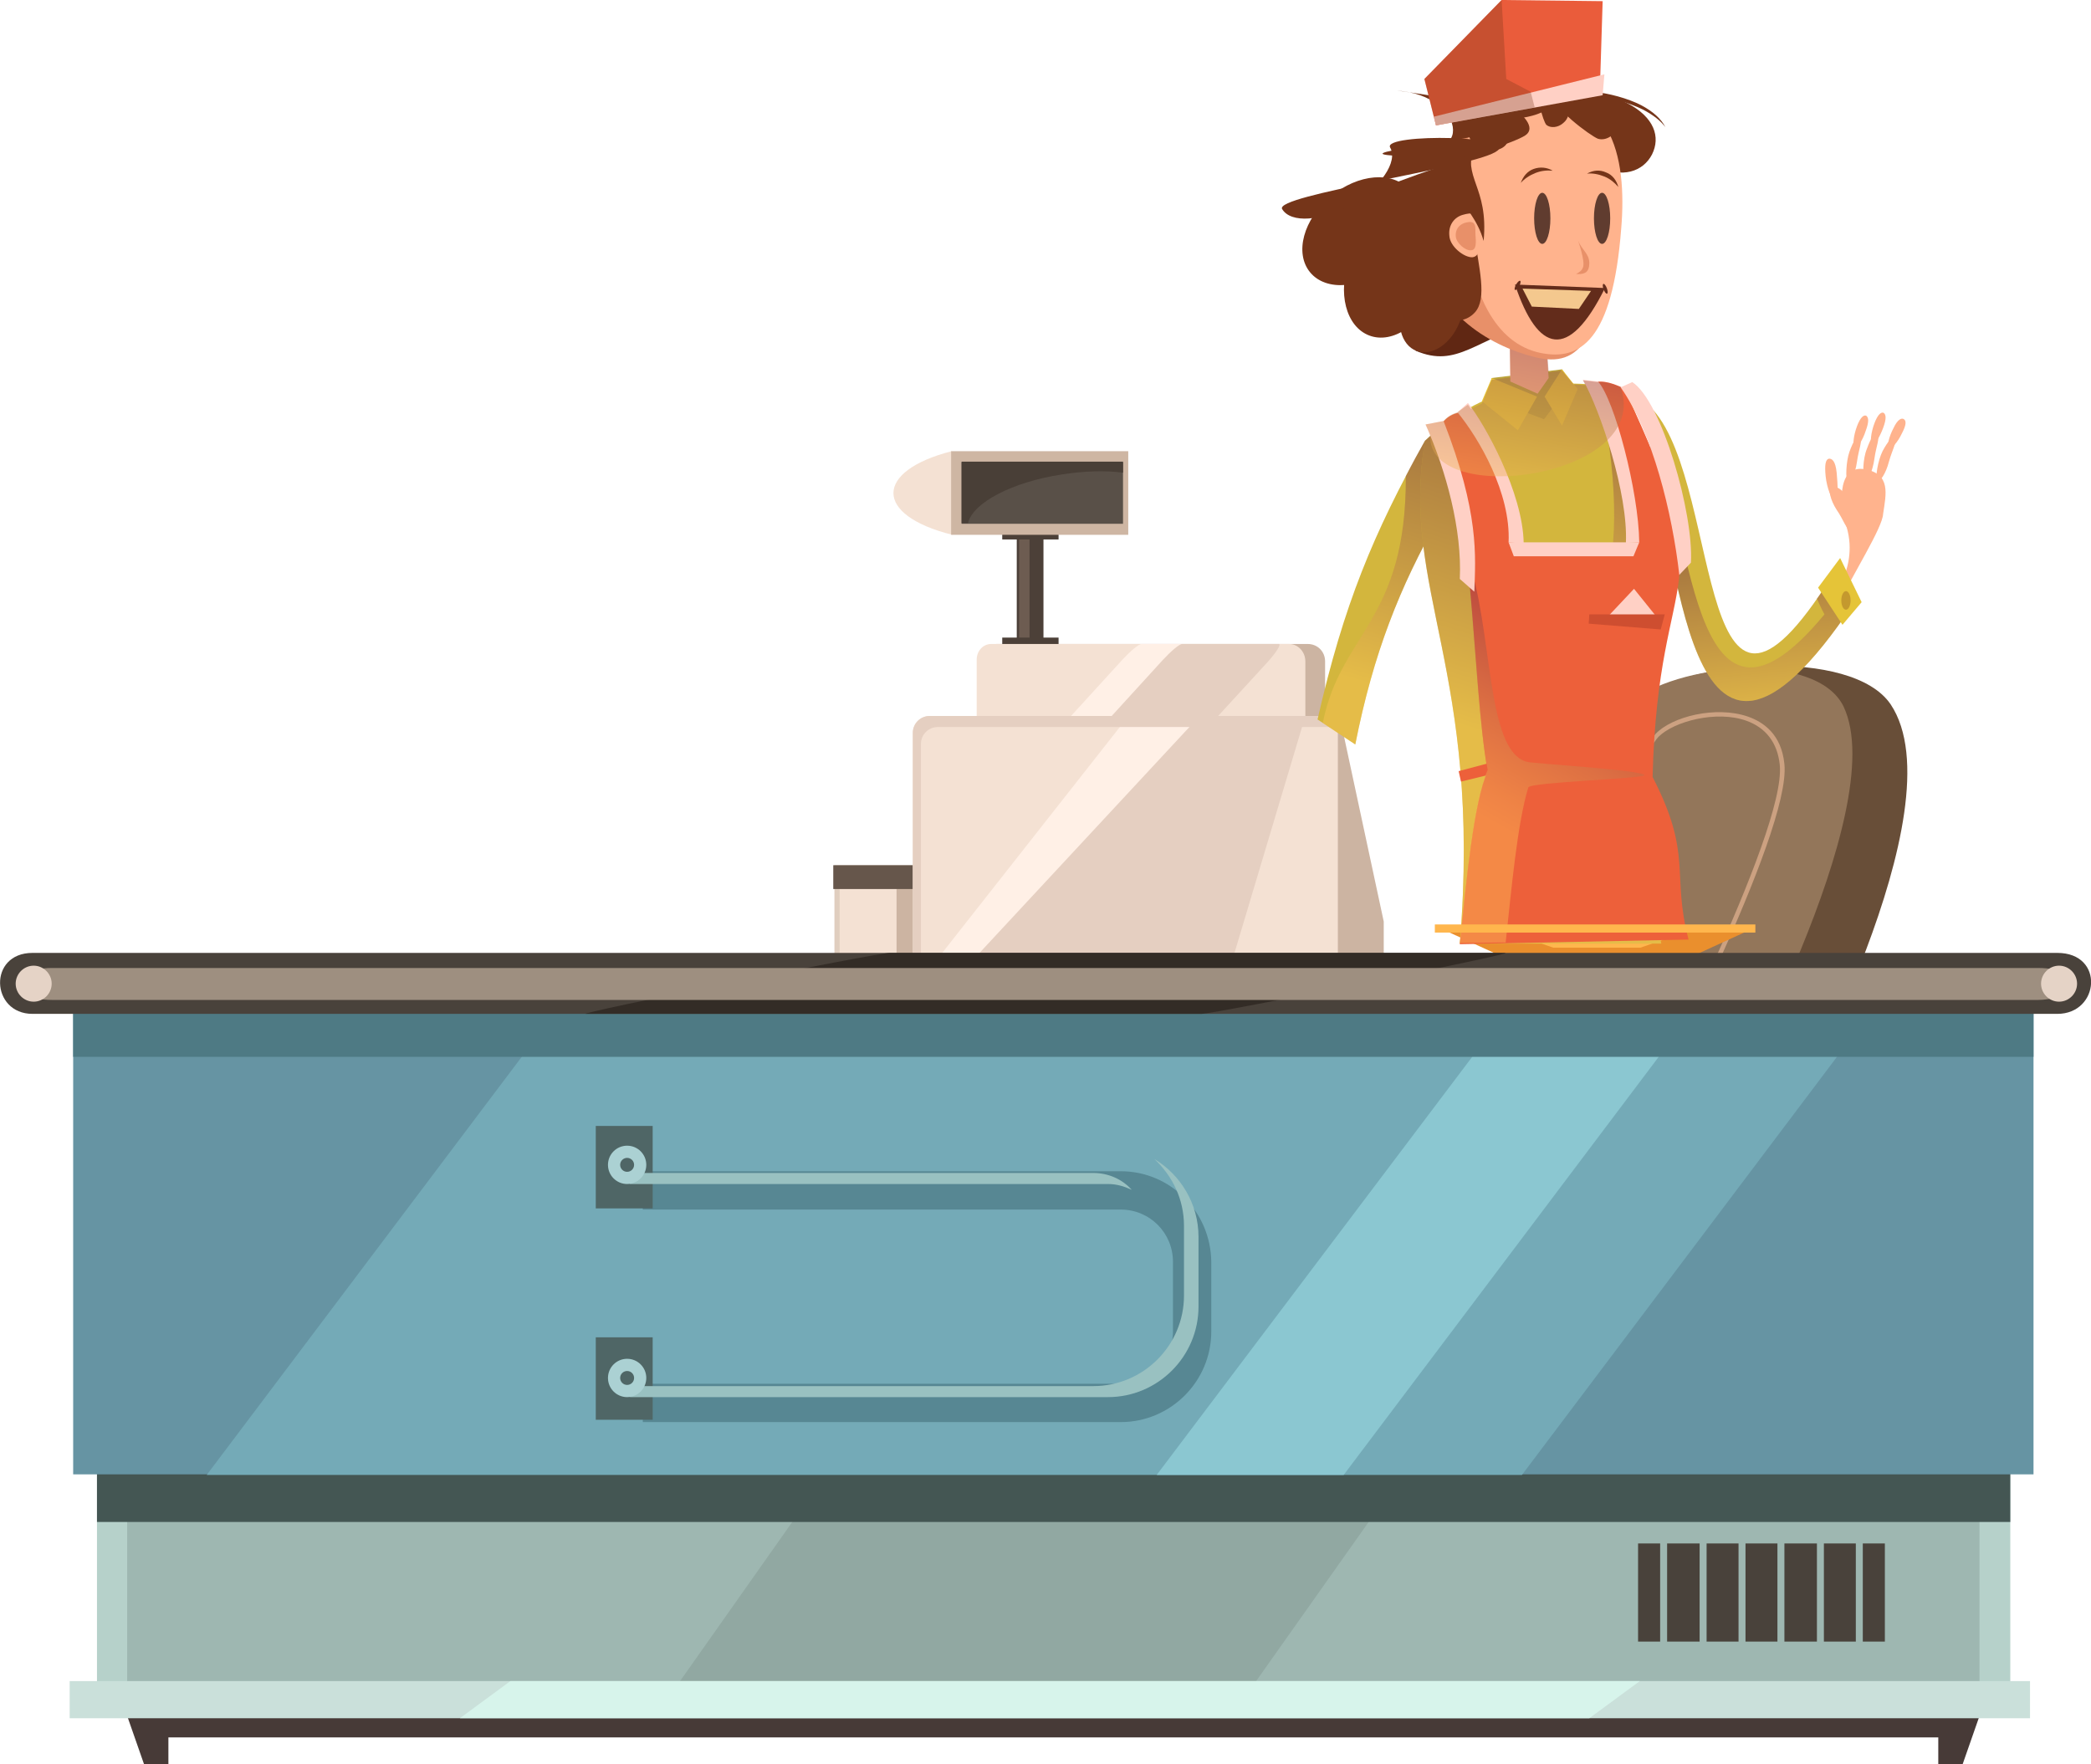 <!-- Generator: Adobe Illustrator 18.1.1, SVG Export Plug-In  -->
<svg version="1.1"
	 xmlns="http://www.w3.org/2000/svg" xmlns:xlink="http://www.w3.org/1999/xlink" xmlns:a="http://ns.adobe.com/AdobeSVGViewerExtensions/3.0/"
	 x="0px" y="0px" width="360.1px" height="303.8px" viewBox="0 0 360.1 303.8" enable-background="new 0 0 360.1 303.8"
	 xml:space="preserve">
<defs>
</defs>
<g>
	<path fill="#684E38" d="M251.2,179.3c9.3-19.7,22.4-52.3,30.1-58.5c8.8-7.1,37.6-9.4,44.3,0.5c12,18-17.5,71.1-17.5,71.1
		L251.2,179.3z"/>
	<path fill="#93765A" d="M250.1,179c9.5-19.5,23.4-51.7,30.4-57.8c7.9-7,32.3-9.3,37,0.5c8.4,17.8-21,70.2-21,70.2L250.1,179z"/>
	<g>
		<path fill="#CCA181" d="M282.9,192.6l-0.7-0.3c0.3-0.5,25.5-48.9,24.3-60.6c-0.4-3.8-2.4-6.4-5.8-7.6c-5.1-1.8-12.4,0.1-15.1,2.8
			c-3.2,3.3-22.2,43.3-27.9,55.4l-0.2,0.5l-0.7-0.3l0.2-0.5c5.8-12.2,24.9-52.3,28.1-55.6c2.8-3,10.4-4.9,15.9-3
			c2.6,0.9,5.8,3,6.3,8.2C308.5,143.5,283.9,190.6,282.9,192.6z"/>
	</g>
	<rect x="24.1" y="284.6" fill="#473A37" width="313.3" height="14.6"/>
	<polygon fill="#473A37" points="343.1,289.2 333.8,289.2 333.8,303.8 338,303.8 	"/>
	<polygon fill="#473A37" points="29,289.2 19.7,289.2 24.8,303.8 29,303.8 	"/>
	<rect x="16.7" y="243.3" fill="#B6D1CA" width="329.5" height="50.9"/>
	<rect x="21.9" y="243.3" fill="#9EB7B1" width="319" height="50.9"/>
	<polygon fill="#91A8A2" points="249,243.3 149.7,243.3 113.8,294.2 213,294.2 	"/>
	<rect x="16.7" y="243.3" fill="#445653" width="329.5" height="18.8"/>
	<rect x="143.7" y="149" fill="#E0CEBF" width="33.7" height="19.7"/>
	<rect x="144.6" y="151.1" fill="#F4E1D3" width="33.7" height="19.7"/>
	<rect x="154.4" y="151.1" fill="#CCB4A2" width="33.7" height="19.7"/>
	<rect x="143.5" y="149" fill="#66564B" width="28.9" height="4.1"/>
	<path fill="#CCB4A2" d="M238.3,158.7l-7.6-35.4h-68.4c-1.6,0-2.9,1.3-2.9,3v40.8h78.9V158.7z"/>
	<path fill="#CCB4A2" d="M228.2,113.9c0-1.7-1.3-3-3-3h-53.5c-1.5,0-2.6,1.2-2.6,2.7v16h59.1V113.9z"/>
	<rect x="175.1" y="91.5" fill="#4C4038" width="4.6" height="27.6"/>
	<rect x="175.5" y="91.5" fill="#6D5C51" width="1.8" height="27.6"/>
	<rect x="172.6" y="109.8" fill="#4C4038" width="9.7" height="5.3"/>
	<rect x="172.6" y="87.6" fill="#4C4038" width="9.7" height="5.3"/>
	<path fill="#F4E1D3" d="M224.8,113.9c0-1.7-1.3-3-2.8-3h-51.3c-1.4,0-2.5,1.2-2.5,2.7v16h56.6V113.9z"/>
	<path fill="#FFF0E6" d="M211.4,113.9c1.5-1.7,2.3-3,1.8-3h-16.6c-0.5,0-1.9,1.2-3.3,2.7l-14.6,16h18.3L211.4,113.9z"/>
	<path fill="#E5CFC1" d="M218.4,113.9c1.5-1.7,2.3-3,1.8-3h-16.6c-0.5,0-1.9,1.2-3.3,2.7l-14.6,16h18.3L218.4,113.9z"/>
	<path fill="#F4E1D3" d="M163.9,77.7c-13.3,3.4-13.5,11,0.1,14.4L163.9,77.7z"/>
	<rect x="163.8" y="77.7" fill="#CEB6A3" width="30.5" height="14.4"/>
	<rect x="165.6" y="79.6" fill="#595048" width="27.8" height="10.6"/>
	<path fill="#F4E1D3" d="M230.4,123.3h-70.3c-1.6,0-2.9,1.3-2.9,2.9v40.9h73.2V123.3z"/>
	<polygon fill="#FFF0E6" points="209.9,124 193.8,124 159.9,167.1 193.8,167.1 	"/>
	<path fill="#E5CFC1" d="M158.6,128.1c0-1.6,1.3-2.9,2.9-2.9h68.9v-1.9h-70.3c-1.6,0-2.9,1.3-2.9,2.9v40.9h1.4V128.1z"/>
	<polygon fill="#E5CFC1" points="224.8,123.3 206.6,123.3 165.9,167.1 211.7,167.1 	"/>
	<polygon fill="#EA8F2D" points="302.1,159.8 247.9,159.8 263.2,166.8 286.8,166.8 	"/>
	<polygon fill="#FFB64D" points="292.3,159.8 257.7,159.8 267.5,163.2 282.5,163.2 	"/>
	<rect x="12.6" y="167.6" fill="#6694A3" width="337.6" height="86.3"/>
	<polygon fill="#74AAB7" points="327.2,167.6 100.7,167.6 35.6,254 262.1,254 	"/>
	<polygon fill="#8BC7D1" points="264.4,167.6 199.2,254 231.4,254 296.5,167.6 	"/>
	<path fill="#578793" d="M193,201.7h-82.3v6.6H193c5,0,9,4,9,9v12c0,5-4,9-9,9h-82.3v6.6H193c8.6,0,15.6-7,15.6-15.6v-12
		C208.5,208.7,201.6,201.7,193,201.7z"/>
	<rect x="12.6" y="167.6" fill="#4E7A84" width="337.6" height="14.4"/>
	<path fill="#49423B" d="M354.3,164.1H5.6c-7.7,0-7.2,10.5,0,10.5h348.7C361.6,174.6,362.5,164.1,354.3,164.1z"/>
	<path fill="#332C26" d="M259.2,164.1h-106c-2.3,0-54.5,10.5-52.3,10.5h106C209,174.6,261.7,164.1,259.2,164.1z"/>
	<path fill="#9E8F80" d="M351,166.7H8.9c-7.5,0-7.1,5.5,0,5.5H351C358.2,172.1,359,166.7,351,166.7z"/>
	<g>
		<g>
			<path fill="#D3B63D" d="M247.8,89.2l-2.4-13.3c-8.9,16-14,28.2-18.5,48l6.5,4.3C236.5,112.5,241.1,101,247.8,89.2z"/>
			<defs>
				<filter id="Adobe_OpacityMaskFilter" filterUnits="userSpaceOnUse" x="227.8" y="75.9" width="20.1" height="52.3">
					<feFlood  style="flood-color:white;flood-opacity:1" result="back"/>
					<feBlend  in="SourceGraphic" in2="back" mode="normal"/>
				</filter>
			</defs>
			<mask maskUnits="userSpaceOnUse" x="227.8" y="75.9" width="20.1" height="52.3" id="SVGID_1_">
				<g filter="url(#Adobe_OpacityMaskFilter)">
					<defs>
						<filter id="Adobe_OpacityMaskFilter_1_" filterUnits="userSpaceOnUse" x="227.8" y="75.9" width="20.1" height="52.3">
							<feFlood  style="flood-color:white;flood-opacity:1" result="back"/>
							<feBlend  in="SourceGraphic" in2="back" mode="normal"/>
						</filter>
					</defs>
					<mask maskUnits="userSpaceOnUse" x="227.8" y="75.9" width="20.1" height="52.3" id="SVGID_1_">
						<g filter="url(#Adobe_OpacityMaskFilter_1_)">
						</g>
					</mask>
					
						<linearGradient id="SVGID_2_" gradientUnits="userSpaceOnUse" x1="-961.443" y1="117.584" x2="-947.169" y2="68.966" gradientTransform="matrix(1 0 0 1 1196.021 0)">
						<stop  offset="0" style="stop-color:#B3B3B3"/>
						<stop  offset="1" style="stop-color:#FFFFFF"/>
					</linearGradient>
					<path mask="url(#SVGID_1_)" fill="url(#SVGID_2_)" d="M245.4,75.9c-1.2,2.1-2.3,4.1-3.3,6.1c0.1,25-11.2,26.9-14.3,42.5
						l5.6,3.7c3.1-15.7,7.7-27.2,14.4-39L245.4,75.9z"/>
				</g>
			</mask>
			
				<linearGradient id="SVGID_3_" gradientUnits="userSpaceOnUse" x1="-961.443" y1="117.584" x2="-947.169" y2="68.966" gradientTransform="matrix(1 0 0 1 1196.021 0)">
				<stop  offset="0" style="stop-color:#FFC658"/>
				<stop  offset="1" style="stop-color:#4D003F"/>
			</linearGradient>
			<path opacity="0.4" fill="url(#SVGID_3_)" d="M245.4,75.9c-1.2,2.1-2.3,4.1-3.3,6.1c0.1,25-11.2,26.9-14.3,42.5l5.6,3.7
				c3.1-15.7,7.7-27.2,14.4-39L245.4,75.9z"/>
			<path fill="#D3B63D" d="M283.8,81.3l0.9-10.7c12.2,13.7,7,67.9,31.9,26.8l2.7,6.4C289.2,149.1,289.6,90.1,283.8,81.3z"/>
			<defs>
				<filter id="Adobe_OpacityMaskFilter_2_" filterUnits="userSpaceOnUse" x="283.8" y="75.6" width="35.5" height="45.1">
					<feFlood  style="flood-color:white;flood-opacity:1" result="back"/>
					<feBlend  in="SourceGraphic" in2="back" mode="normal"/>
				</filter>
			</defs>
			<mask maskUnits="userSpaceOnUse" x="283.8" y="75.6" width="35.5" height="45.1" id="SVGID_4_">
				<g filter="url(#Adobe_OpacityMaskFilter_2_)">
					<defs>
						<filter id="Adobe_OpacityMaskFilter_3_" filterUnits="userSpaceOnUse" x="283.8" y="75.6" width="35.5" height="45.1">
							<feFlood  style="flood-color:white;flood-opacity:1" result="back"/>
							<feBlend  in="SourceGraphic" in2="back" mode="normal"/>
						</filter>
					</defs>
					<mask maskUnits="userSpaceOnUse" x="283.8" y="75.6" width="35.5" height="45.1" id="SVGID_4_">
						<g filter="url(#Adobe_OpacityMaskFilter_3_)">
						</g>
					</mask>
					
						<linearGradient id="SVGID_5_" gradientUnits="userSpaceOnUse" x1="-891.423" y1="125.103" x2="-894.55" y2="91.712" gradientTransform="matrix(1 0 0 1 1196.021 0)">
						<stop  offset="0" style="stop-color:#B3B3B3"/>
						<stop  offset="1" style="stop-color:#FFFFFF"/>
					</linearGradient>
					<path mask="url(#SVGID_4_)" fill="url(#SVGID_5_)" d="M316.6,97.4c-1.3,2.2-2.5,4.1-3.7,5.7c0.4,0.9,0.8,1.8,1.3,2.7
						c-23.7,28.7-22.6-18.3-29.9-30.2l-0.5,5.7c5.8,8.8,5.4,67.8,35.5,22.5L316.6,97.4z"/>
				</g>
			</mask>
			
				<linearGradient id="SVGID_6_" gradientUnits="userSpaceOnUse" x1="-891.423" y1="125.103" x2="-894.55" y2="91.712" gradientTransform="matrix(1 0 0 1 1196.021 0)">
				<stop  offset="0" style="stop-color:#FFC658"/>
				<stop  offset="1" style="stop-color:#4D003F"/>
			</linearGradient>
			<path opacity="0.4" fill="url(#SVGID_6_)" d="M316.6,97.4c-1.3,2.2-2.5,4.1-3.7,5.7c0.4,0.9,0.8,1.8,1.3,2.7
				c-23.7,28.7-22.6-18.3-29.9-30.2l-0.5,5.7c5.8,8.8,5.4,67.8,35.5,22.5L316.6,97.4z"/>
			<path fill="#D3B63D" d="M279.7,66.9c-13.9-2.3-24.6-0.1-34.3,9c-4.3,25.7,9.9,39.4,6,86.6h34.7
				C276.2,122.6,295.1,97.8,279.7,66.9z"/>
			<defs>
				<filter id="Adobe_OpacityMaskFilter_4_" filterUnits="userSpaceOnUse" x="244.6" y="71.5" width="41.5" height="91">
					<feFlood  style="flood-color:white;flood-opacity:1" result="back"/>
					<feBlend  in="SourceGraphic" in2="back" mode="normal"/>
				</filter>
			</defs>
			<mask maskUnits="userSpaceOnUse" x="244.6" y="71.5" width="41.5" height="91" id="SVGID_7_">
				<g filter="url(#Adobe_OpacityMaskFilter_4_)">
					<defs>
						<filter id="Adobe_OpacityMaskFilter_5_" filterUnits="userSpaceOnUse" x="244.6" y="71.5" width="41.5" height="91">
							<feFlood  style="flood-color:white;flood-opacity:1" result="back"/>
							<feBlend  in="SourceGraphic" in2="back" mode="normal"/>
						</filter>
					</defs>
					<mask maskUnits="userSpaceOnUse" x="244.6" y="71.5" width="41.5" height="91" id="SVGID_7_">
						<g filter="url(#Adobe_OpacityMaskFilter_5_)">
						</g>
					</mask>
					
						<linearGradient id="SVGID_8_" gradientUnits="userSpaceOnUse" x1="-933.159" y1="128.562" x2="-916.34" y2="74.008" gradientTransform="matrix(1 0 0 1 1196.021 0)">
						<stop  offset="0" style="stop-color:#B3B3B3"/>
						<stop  offset="1" style="stop-color:#FFFFFF"/>
					</linearGradient>
					<path mask="url(#SVGID_7_)" fill="url(#SVGID_8_)" d="M261.8,159.7c3.7-45.3-4.2-69.8-10.9-88.2c-1.9,1.2-3.7,2.7-5.5,4.4
						c-4.3,25.7,9.9,39.4,6,86.6h34.7c-0.2-1-0.4-1.9-0.7-2.8H261.8z"/>
				</g>
			</mask>
			
				<linearGradient id="SVGID_9_" gradientUnits="userSpaceOnUse" x1="-933.159" y1="128.562" x2="-916.34" y2="74.008" gradientTransform="matrix(1 0 0 1 1196.021 0)">
				<stop  offset="0" style="stop-color:#FFC658"/>
				<stop  offset="1" style="stop-color:#4D003F"/>
			</linearGradient>
			<path opacity="0.4" fill="url(#SVGID_9_)" d="M261.8,159.7c3.7-45.3-4.2-69.8-10.9-88.2c-1.9,1.2-3.7,2.7-5.5,4.4
				c-4.3,25.7,9.9,39.4,6,86.6h34.7c-0.2-1-0.4-1.9-0.7-2.8H261.8z"/>
			<defs>
				<filter id="Adobe_OpacityMaskFilter_6_" filterUnits="userSpaceOnUse" x="275.5" y="71" width="8.9" height="32.9">
					<feFlood  style="flood-color:white;flood-opacity:1" result="back"/>
					<feBlend  in="SourceGraphic" in2="back" mode="normal"/>
				</filter>
			</defs>
			<mask maskUnits="userSpaceOnUse" x="275.5" y="71" width="8.9" height="32.9" id="SVGID_10_">
				<g filter="url(#Adobe_OpacityMaskFilter_6_)">
					<defs>
						<filter id="Adobe_OpacityMaskFilter_7_" filterUnits="userSpaceOnUse" x="275.5" y="71" width="8.9" height="32.9">
							<feFlood  style="flood-color:white;flood-opacity:1" result="back"/>
							<feBlend  in="SourceGraphic" in2="back" mode="normal"/>
						</filter>
					</defs>
					<mask maskUnits="userSpaceOnUse" x="275.5" y="71" width="8.9" height="32.9" id="SVGID_10_">
						<g filter="url(#Adobe_OpacityMaskFilter_7_)">
						</g>
					</mask>
					
						<linearGradient id="SVGID_11_" gradientUnits="userSpaceOnUse" x1="-927.062" y1="111.488" x2="-908.235" y2="69.457" gradientTransform="matrix(1 0 0 1 1196.021 0)">
						<stop  offset="0" style="stop-color:#B3B3B3"/>
						<stop  offset="1" style="stop-color:#FFFFFF"/>
					</linearGradient>
					<path mask="url(#SVGID_10_)" fill="url(#SVGID_11_)" d="M281.5,76.3l-5.3-5.3c3,16.4,1.8,26.8-0.6,32.9l8.9-2.5L281.5,76.3z"/>
				</g>
			</mask>
			
				<linearGradient id="SVGID_12_" gradientUnits="userSpaceOnUse" x1="-927.062" y1="111.488" x2="-908.235" y2="69.457" gradientTransform="matrix(1 0 0 1 1196.021 0)">
				<stop  offset="0" style="stop-color:#FFC658"/>
				<stop  offset="1" style="stop-color:#4D003F"/>
			</linearGradient>
			<path opacity="0.4" fill="url(#SVGID_12_)" d="M281.5,76.3l-5.3-5.3c3,16.4,1.8,26.8-0.6,32.9l8.9-2.5L281.5,76.3z"/>
			<path fill="#ED603A" d="M279.7,66.9c-2.5-1.2-4.4-1.6-6.1-0.7c4,3.9,7.7,18.6,8,28.4l-21-0.2c1.5-6-5.3-20.9-8.5-23.5
				c-2.4,0.3-3.5,1.3-4.6,3.3c6.4,10.3,5.9,43.2,8.7,58.6c-2.4,5.2-3.7,19.1-4.8,29.8l39.4-0.8c-3-11.4,0.8-14.4-6.2-28
				C285.6,95.1,297.3,104.3,279.7,66.9z"/>
			<polygon fill="#ED603A" points="257.2,131.2 251.2,132.8 251.6,134.6 256.1,133.5 			"/>
			<defs>
				<filter id="Adobe_OpacityMaskFilter_8_" filterUnits="userSpaceOnUse" x="251.4" y="95.8" width="31.8" height="66.7">
					<feFlood  style="flood-color:white;flood-opacity:1" result="back"/>
					<feBlend  in="SourceGraphic" in2="back" mode="normal"/>
				</filter>
			</defs>
			<mask maskUnits="userSpaceOnUse" x="251.4" y="95.8" width="31.8" height="66.7" id="SVGID_13_">
				<g filter="url(#Adobe_OpacityMaskFilter_8_)">
					<defs>
						<filter id="Adobe_OpacityMaskFilter_9_" filterUnits="userSpaceOnUse" x="251.4" y="95.8" width="31.8" height="66.7">
							<feFlood  style="flood-color:white;flood-opacity:1" result="back"/>
							<feBlend  in="SourceGraphic" in2="back" mode="normal"/>
						</filter>
					</defs>
					<mask maskUnits="userSpaceOnUse" x="251.4" y="95.8" width="31.8" height="66.7" id="SVGID_13_">
						<g filter="url(#Adobe_OpacityMaskFilter_9_)">
						</g>
					</mask>
					
						<linearGradient id="SVGID_14_" gradientUnits="userSpaceOnUse" x1="-942.458" y1="139.839" x2="-921.399" y2="102.81" gradientTransform="matrix(1 0 0 1 1196.021 0)">
						<stop  offset="0" style="stop-color:#B3B3B3"/>
						<stop  offset="0.28" style="stop-color:#C4C4C4"/>
						<stop  offset="0.832" style="stop-color:#F0F0F0"/>
						<stop  offset="1" style="stop-color:#FFFFFF"/>
					</linearGradient>
					<path mask="url(#SVGID_13_)" fill="url(#SVGID_14_)" d="M259.3,162.3c1-9.2,2-20.5,3.9-26.7c0.3-0.9,19.7-1.5,20-2.1
						c-0.2-0.9-19.2-2-20.2-2.3c-7.3-1.8-5.8-23.4-10.4-35.5c1.4,12.9,1.9,27.9,3.6,36.9c-2.4,5.2-3.7,19.1-4.8,29.8L259.3,162.3z"
						/>
				</g>
			</mask>
			
				<linearGradient id="SVGID_15_" gradientUnits="userSpaceOnUse" x1="-942.458" y1="139.839" x2="-921.399" y2="102.81" gradientTransform="matrix(1 0 0 1 1196.021 0)">
				<stop  offset="0" style="stop-color:#FFC658"/>
				<stop  offset="0.124" style="stop-color:#F0B556"/>
				<stop  offset="0.372" style="stop-color:#C78850"/>
				<stop  offset="0.716" style="stop-color:#874047"/>
				<stop  offset="1" style="stop-color:#4D003F"/>
			</linearGradient>
			<path opacity="0.4" fill="url(#SVGID_15_)" d="M259.3,162.3c1-9.2,2-20.5,3.9-26.7c0.3-0.9,19.7-1.5,20-2.1
				c-0.2-0.9-19.2-2-20.2-2.3c-7.3-1.8-5.8-23.4-10.4-35.5c1.4,12.9,1.9,27.9,3.6,36.9c-2.4,5.2-3.7,19.1-4.8,29.8L259.3,162.3z"/>
			<path fill="#FFD0C5" d="M248.6,72.5l-3.1,0.6c3.6,8.1,6.3,18.2,5.9,26.6l2.5,2.2C254.1,95.8,254.8,88.4,248.6,72.5z"/>
			<path fill="#FFD0C5" d="M279.1,66.7l2-0.9c5.1,3.3,10.6,22.7,10.1,31.1l-2,2.1C288,88.4,284.6,74.5,279.1,66.7z"/>
			<path fill="#FFD0C5" d="M252.8,69.4L251,71c3.7,4.5,9.2,13.9,8.8,22.4l2.6,0.2C262.3,84.9,255.7,73,252.8,69.4z"/>
			<path fill="#FFD0C5" d="M275.2,65.7l-2.6-0.3c3,5.3,7.8,19.6,7.4,28.1l2.3-0.1C282.2,84.6,278,68.7,275.2,65.7z"/>
			<polygon fill="#FFD0C5" points="282.3,93.4 259.8,93.4 260.7,95.8 281.3,95.8 			"/>
			<polygon fill="#BCA33B" points="269,63.6 256.9,65.1 256.5,68.6 265.9,72.2 270.6,66 			"/>
			<polygon fill="#FFB38D" points="266.2,58.2 260,58.3 260.1,65.7 264.8,67.8 266.7,65.1 			"/>
			<polygon fill="#E8C638" points="261.4,74.1 264.7,68.3 256.9,65.1 255.2,69.1 			"/>
			<polygon fill="#E8C638" points="266,68.3 269,73.3 271.7,67 269,63.6 			"/>
			<polygon fill="#FFD0C5" points="281.4,101.4 285.1,106 276.6,106.5 			"/>
			<polygon fill="#CE4E30" points="273.7,105.8 286.7,105.8 286,108.4 273.6,107.4 			"/>
			<path fill="#FFB38D" d="M324.3,88.5c0.5-3.4,1.4-6.9-3.2-7.7c-4.3-0.7-4.6,5-3.1,9.9c2.4,8.1-4.2,13.3-1.1,12.9
				C319,99,324.2,90.9,324.3,88.5z"/>
			<polygon fill="#E5C438" points="316.9,96.1 313.1,101.2 317.3,107.6 320.6,103.7 			"/>
			<g>
				<defs>
					<filter id="Adobe_OpacityMaskFilter_10_" filterUnits="userSpaceOnUse" x="245.5" y="58.2" width="34.2" height="23.9">
						<feFlood  style="flood-color:white;flood-opacity:1" result="back"/>
						<feBlend  in="SourceGraphic" in2="back" mode="normal"/>
					</filter>
				</defs>
				<mask maskUnits="userSpaceOnUse" x="245.5" y="58.2" width="34.2" height="23.9" id="SVGID_16_">
					<g filter="url(#Adobe_OpacityMaskFilter_10_)">
						<defs>
							<filter id="Adobe_OpacityMaskFilter_11_" filterUnits="userSpaceOnUse" x="245.5" y="58.2" width="34.2" height="23.9">
								<feFlood  style="flood-color:white;flood-opacity:1" result="back"/>
								<feBlend  in="SourceGraphic" in2="back" mode="normal"/>
							</filter>
						</defs>
						<mask maskUnits="userSpaceOnUse" x="245.5" y="58.2" width="34.2" height="23.9" id="SVGID_16_">
							<g filter="url(#Adobe_OpacityMaskFilter_11_)">
							</g>
						</mask>
						
							<linearGradient id="SVGID_17_" gradientUnits="userSpaceOnUse" x1="-936.02" y1="86.585" x2="-928.959" y2="45.985" gradientTransform="matrix(1 0 0 1 1196.021 0)">
							<stop  offset="0" style="stop-color:#B3B3B3"/>
							<stop  offset="1" style="stop-color:#FFFFFF"/>
						</linearGradient>
						<path mask="url(#SVGID_16_)" fill="url(#SVGID_17_)" d="M279.1,66.7C279.2,66.7,279.2,66.7,279.1,66.7c-1.5-0.7-2.8-1-3.9-0.9
							c0,0,0,0,0,0l-2.6-0.3c0.1,0.2,0.3,0.5,0.4,0.8c-0.7,0-1.4-0.1-2-0.1l-2-2.4l-2.3,0.3l-0.4-5.7l-6.3,0.2l0.1,6.4l-3.2,0.4
							l-1.7,4.1l0,0c-0.6,0.3-1.3,0.6-1.9,0.9c-0.2-0.3-0.4-0.5-0.5-0.7L251,71c0,0,0,0,0,0c-1,0.3-1.8,0.8-2.4,1.5c0,0,0,0,0,0
							l-3.1,0.6c0.3,0.6,0.6,1.3,0.8,1.9C245.8,87.6,284.6,82.3,279.1,66.7z"/>
					</g>
				</mask>
				
					<linearGradient id="SVGID_18_" gradientUnits="userSpaceOnUse" x1="-936.02" y1="86.585" x2="-928.959" y2="45.985" gradientTransform="matrix(1 0 0 1 1196.021 0)">
					<stop  offset="0" style="stop-color:#FFC658"/>
					<stop  offset="1" style="stop-color:#4D003F"/>
				</linearGradient>
				<path opacity="0.4" fill="url(#SVGID_18_)" d="M279.1,66.7C279.2,66.7,279.2,66.7,279.1,66.7c-1.5-0.7-2.8-1-3.9-0.9
					c0,0,0,0,0,0l-2.6-0.3c0.1,0.2,0.3,0.5,0.4,0.8c-0.7,0-1.4-0.1-2-0.1l-2-2.4l-2.3,0.3l-0.4-5.7l-6.3,0.2l0.1,6.4l-3.2,0.4
					l-1.7,4.1l0,0c-0.6,0.3-1.3,0.6-1.9,0.9c-0.2-0.3-0.4-0.5-0.5-0.7L251,71c0,0,0,0,0,0c-1,0.3-1.8,0.8-2.4,1.5c0,0,0,0,0,0
					l-3.1,0.6c0.3,0.6,0.6,1.3,0.8,1.9C245.8,87.6,284.6,82.3,279.1,66.7z"/>
			</g>
			<path fill="#753519" d="M265.5,17.1c1.5-2.9,10.2-1.7,14.8,0.7c4.6,2.4,5.7,5.8,4.2,8.8c-1.5,2.9-5.1,4.3-9.7,1.9
				C270.2,26,264,20,265.5,17.1z"/>
			<path fill="#753519" d="M283,18.9c1.7,0.9,3,1.9,3.8,3c-0.7-1.4-2.1-2.7-4.2-3.8c-4.5-2.3-12.9-3.6-14.7-0.8
				C270.3,15.2,278.4,16.6,283,18.9z"/>
			<path fill="#602713" d="M271.8,40l-26.2,3.8l-1.8,16.6c7.2,3.1,10.4-2.1,20.8-5L271.8,40z"/>
			<path fill="#E89069" d="M277.4,38.8c1-11.9-0.6-25.5-18.8-20.8c-8,2-14.3,11.7-13.3,23.6c0.9,11.9,11,17.9,19,19.9
				C272.2,63.5,275.9,58.3,277.4,38.8z"/>
			<path fill="#FFB38D" d="M279.2,39.3c1-11.9-1.3-26.6-19.4-22c-8,2-8.5,9.1-7.5,21c0.9,11.9,5.1,20.9,13.1,22.5
				C272,62.1,277.7,58.9,279.2,39.3z"/>
			
				<ellipse transform="matrix(0.936 0.353 -0.353 0.936 34.676 -83.492)" fill="#753519" cx="246.5" cy="53.4" rx="5.2" ry="7.4"/>
			<path fill="#753519" d="M232.7,35.2c5.1-2.9,8.1-7.4,6.7-9.8c-1.4-2.5,23.3-2.1,18.1,0.8c-5.1,2.9-38.1,7.4-36.7,9.8
				C222.3,38.5,227.6,38.1,232.7,35.2z"/>
			<path fill="#753519" d="M238.9,26.7c5.9,0.7,10.9-1,11.3-3.8c0.4-2.8-2.8-6.5-8.7-7.2c-5.9-0.7,20,2.3,19.6,5.2
				C260.8,23.7,233.1,26,238.9,26.7z"/>
			
				<ellipse transform="matrix(0.936 0.353 -0.353 0.936 32.073 -81.495)" fill="#753519" cx="239.7" cy="47.3" rx="7.8" ry="11.1"/>
			
				<ellipse transform="matrix(0.64 0.768 -0.768 0.64 114.917 -165.587)" fill="#753519" cx="234.2" cy="39.9" rx="7.8" ry="11.1"/>
			<path fill="#753519" d="M256.3,17.9c-2.9-4.2,10.2,2.8,6.4,5.4c-3.8,2.6-35.1,10.5-32.1,14.8c2.9,4.2,17.4,22.2,23.4,15.7
				C258.3,49,248.3,33.2,256.3,17.9z"/>
			<path fill="#FFB38D" d="M254.7,40.2c-0.1-1.9,0.6-4.2-2.8-3.2c-1.4,0.4-2.5,1.7-2.3,3.6c0.1,1.9,2.6,3.8,4,3.7
				C255,44.1,254.9,42.1,254.7,40.2z"/>
			<path fill="#753519" d="M278.8,21.5c0.7-1.8,0.1-3.6-1.2-4.1c-1.3-0.5-9.2-2.7-9.9-0.9c-0.7,1.8,6.2,6.9,7.5,7.4
				C276.6,24.3,278.2,23.3,278.8,21.5z"/>
			<path fill="#753519" d="M255.8,25.8c1.9,0.4,3.6-0.3,3.9-1.6c0.3-1.4,1.8-7.7-0.1-7.8c-3.9-0.2-6.2,4.9-6.6,6.3
				C252.7,23.9,254,25.4,255.8,25.8z"/>
			<path fill="#753519" d="M269.2,21.2c1-0.8,1.2-2.1,0.6-2.8c-0.6-0.7-3.4-3.9-4.4-3c-1,0.8,0.3,5.4,0.9,6.1
				C267,22.1,268.3,22,269.2,21.2z"/>
			<path fill="#753519" d="M262.1,20.3c2.6-0.4,4.6-1.3,4.5-2c-0.1-0.7-0.6-3.7-3.2-3.3c-2.6,0.4-6.3,4.2-6.2,4.9
				C257.3,20.5,259.5,20.7,262.1,20.3z"/>
			<polygon fill="#EA5C3B" points="276,0.2 258.6,0 245.3,13.6 247.3,21.6 275.5,16.1 			"/>
			<polygon fill="#FFD0C5" points="276.3,12.8 246.9,20.1 247.3,21.6 276,16.4 			"/>
			<ellipse fill="#603C2F" cx="265.6" cy="37.6" rx="1.4" ry="4.4"/>
			<ellipse fill="#603C2F" cx="275.9" cy="37.6" rx="1.4" ry="4.4"/>
			<path fill="#632C1B" d="M260.9,49l15.5,0.6C270.1,62.3,264.8,60.7,260.9,49z"/>
			<polygon fill="#F4C88E" points="274,50.1 271.9,53.2 263.8,52.8 262.2,49.7 			"/>
			<path fill="#E89069" d="M273.7,45.3c0-1.6-1.3-2.3-1.9-3.8c-0.3-0.8,0.9,2.4,0.9,4c0,1.6-2,1.7-0.9,1.7
				C272.9,47.2,273.7,46.9,273.7,45.3z"/>
			<path fill="#E89069" d="M254.1,40.5c-0.1-1.2,0.4-2.8-1.9-2.1c-0.9,0.3-1.6,1.1-1.5,2.3c0.1,1.2,1.7,2.5,2.6,2.4
				C254.3,43.1,254.2,41.7,254.1,40.5z"/>
			<path fill="#753519" d="M264.4,29.8c1-0.4,2-0.5,3-0.4c-1-0.6-2.2-0.7-3.3-0.3c-1.1,0.4-1.8,1.3-2.2,2.4
				C262.5,30.8,263.4,30.2,264.4,29.8z"/>
			<path fill="#753519" d="M276.3,30.4c1,0.4,1.8,1.1,2.4,1.8c-0.3-1.1-1-2.1-2.1-2.5c-1.1-0.5-2.2-0.4-3.3,0.2
				C274.3,29.8,275.3,30,276.3,30.4z"/>
			<path fill="#753519" d="M255.5,41.5c-2.1-7.5-8.8-7.9-1.6-16.7C251.7,30.7,256.4,32,255.5,41.5z"/>
			<polygon opacity="0.3" fill="#753519" points="258.6,0 259.4,13.6 263.6,15.8 264.3,18.5 247.3,21.6 245.3,13.6 			"/>
			<ellipse opacity="0.3" fill="#753519" cx="317.9" cy="103.4" rx="0.8" ry="1.6"/>
			
				<ellipse transform="matrix(0.87 0.494 -0.494 0.87 58.363 -122.607)" fill="#632C1B" cx="261.2" cy="49.1" rx="0.3" ry="0.9"/>
			
				<ellipse transform="matrix(-0.936 0.351 -0.351 -0.936 552.502 -0.728)" fill="#632C1B" cx="276.3" cy="49.7" rx="0.3" ry="0.9"/>
			<path fill="#FFB38D" d="M318.7,86.2c-1.2-1.7-2.6-2.8-3.3-2.3c-0.6,0.4-0.2,2.2,0.9,3.9c1.2,1.7,1.8,3.8,2.4,3.3
				C319.4,90.7,319.9,88,318.7,86.2z"/>
			<path fill="#FFB38D" d="M316.3,81.4c-0.2-2-0.8-2.5-1.4-2.4c-0.5,0.2-0.7,1-0.5,3c0.2,2,1.1,4.4,1.7,4.3
				C316.6,86.1,316.5,83.4,316.3,81.4z"/>
			<path fill="#FFB38D" d="M324.2,77.7c0.9-1.7,1.7-2.6,2.1-2.1c0.4,0.5-0.4,1.8-1,3.9c-0.5,2-1.6,3.7-2,3.2
				C322.9,82.3,323.4,79.3,324.2,77.7z"/>
			<path fill="#FFB38D" d="M327.5,74.7c0.8-1.5,0.8-2.2,0.4-2.5s-1.1,0-1.8,1.5c-0.8,1.5-1.2,3.2-0.8,3.5
				C325.6,77.5,326.8,76.2,327.5,74.7z"/>
			<path fill="#FFB38D" d="M321.5,77.3c0.7-1.9,1.3-2.9,1.8-2.4c0.5,0.5-0.2,1.9-0.5,4.1c-0.3,2.1-1.1,4-1.6,3.5
				C320.7,82.1,320.8,79,321.5,77.3z"/>
			<path fill="#FFB38D" d="M324.3,73.7c0.6-1.6,0.5-2.3,0.1-2.6c-0.4-0.2-1,0.2-1.6,1.8c-0.6,1.6-0.8,3.4-0.4,3.7
				C322.8,76.8,323.7,75.3,324.3,73.7z"/>
			<path fill="#FFB38D" d="M318.5,77.8c0.7-1.9,1.3-2.9,1.8-2.4c0.5,0.5-0.2,1.9-0.5,4.1c-0.3,2.1-1.1,4-1.6,3.5
				C317.8,82.6,317.9,79.5,318.5,77.8z"/>
			<path fill="#FFB38D" d="M321.3,74.2c0.6-1.6,0.5-2.3,0.1-2.6c-0.4-0.2-1,0.2-1.6,1.8c-0.6,1.6-0.8,3.4-0.4,3.7
				C319.8,77.3,320.8,75.8,321.3,74.2z"/>
		</g>
	</g>
	<path fill="#E5D3C6" d="M8.9,169.4c0-1.7-1.4-3.1-3.1-3.1c-1.7,0-3.1,1.4-3.1,3.1c0,1.7,1.4,3.1,3.1,3.1
		C7.5,172.5,8.9,171.1,8.9,169.4z"/>
	<path fill="#E5D3C6" d="M357.7,169.4c0-1.7-1.4-3.1-3.1-3.1c-1.7,0-3.1,1.4-3.1,3.1c0,1.7,1.4,3.1,3.1,3.1
		C356.3,172.5,357.7,171.1,357.7,169.4z"/>
	<rect x="12" y="289.5" fill="#CAE0DA" width="337.6" height="6.4"/>
	<rect x="102.6" y="230.3" fill="#4F6666" width="9.8" height="14.2"/>
	<rect x="102.6" y="193.9" fill="#4F6666" width="9.8" height="14.2"/>
	<path display="none" fill="#C1E5E5" d="M190.8,197.4h-82.3v6.6h82.3c5,0,9,4,9,9v12c0,5-4,9-9,9h-82.3v6.6h82.3
		c8.6,0,15.6-7,15.6-15.6v-12C206.4,204.3,199.4,197.4,190.8,197.4z"/>
	<rect x="282.1" y="265.8" fill="#49423B" width="42.5" height="16.9"/>
	<g>
		<rect x="285.9" y="264.2" fill="#9EB7B1" width="1.2" height="20"/>
		<rect x="292.7" y="264.2" fill="#9EB7B1" width="1.2" height="20"/>
		<rect x="299.4" y="264.2" fill="#9EB7B1" width="1.2" height="20"/>
		<rect x="306.1" y="264.2" fill="#9EB7B1" width="1.2" height="20"/>
		<rect x="312.9" y="264.6" fill="#9EB7B1" width="1.2" height="20"/>
		<rect x="319.6" y="264.6" fill="#9EB7B1" width="1.2" height="20"/>
	</g>
	<g>
		<path fill="#99C1C1" d="M194.9,204.9c-1.6-1.8-4-2.9-6.6-2.9h-79.8v1.9h82.3C192.3,203.9,193.6,204.3,194.9,204.9z"/>
		<path fill="#99C1C1" d="M198.8,199.6c3.1,2.9,5.1,6.9,5.1,11.5v12c0,8.6-7,15.6-15.6,15.6h-79.8v1.9h82.3c8.6,0,15.6-7,15.6-15.6
			v-12C206.4,207.3,203.3,202.3,198.8,199.6z"/>
	</g>
	<circle fill="#ABD1D3" cx="108" cy="237.3" r="3.3"/>
	<circle fill="#ABD1D3" cx="108" cy="200.6" r="3.3"/>
	<circle fill="#4F6666" cx="108" cy="200.6" r="1.2"/>
	<circle fill="#4F6666" cx="108" cy="237.3" r="1.2"/>
	<rect x="247.1" y="159.2" fill="#FFB64D" width="55.2" height="1.4"/>
	<polygon fill="#D7F4EB" points="282.4,289.5 87.9,289.5 79.2,295.9 273.7,295.9 	"/>
	<path fill="#493F37" d="M182.9,81.7c3.8-0.6,7.5-0.7,10.5-0.3v-1.9h-27.8v10.6h1.1C167.5,86.6,174.3,83,182.9,81.7z"/>
</g>
</svg>
